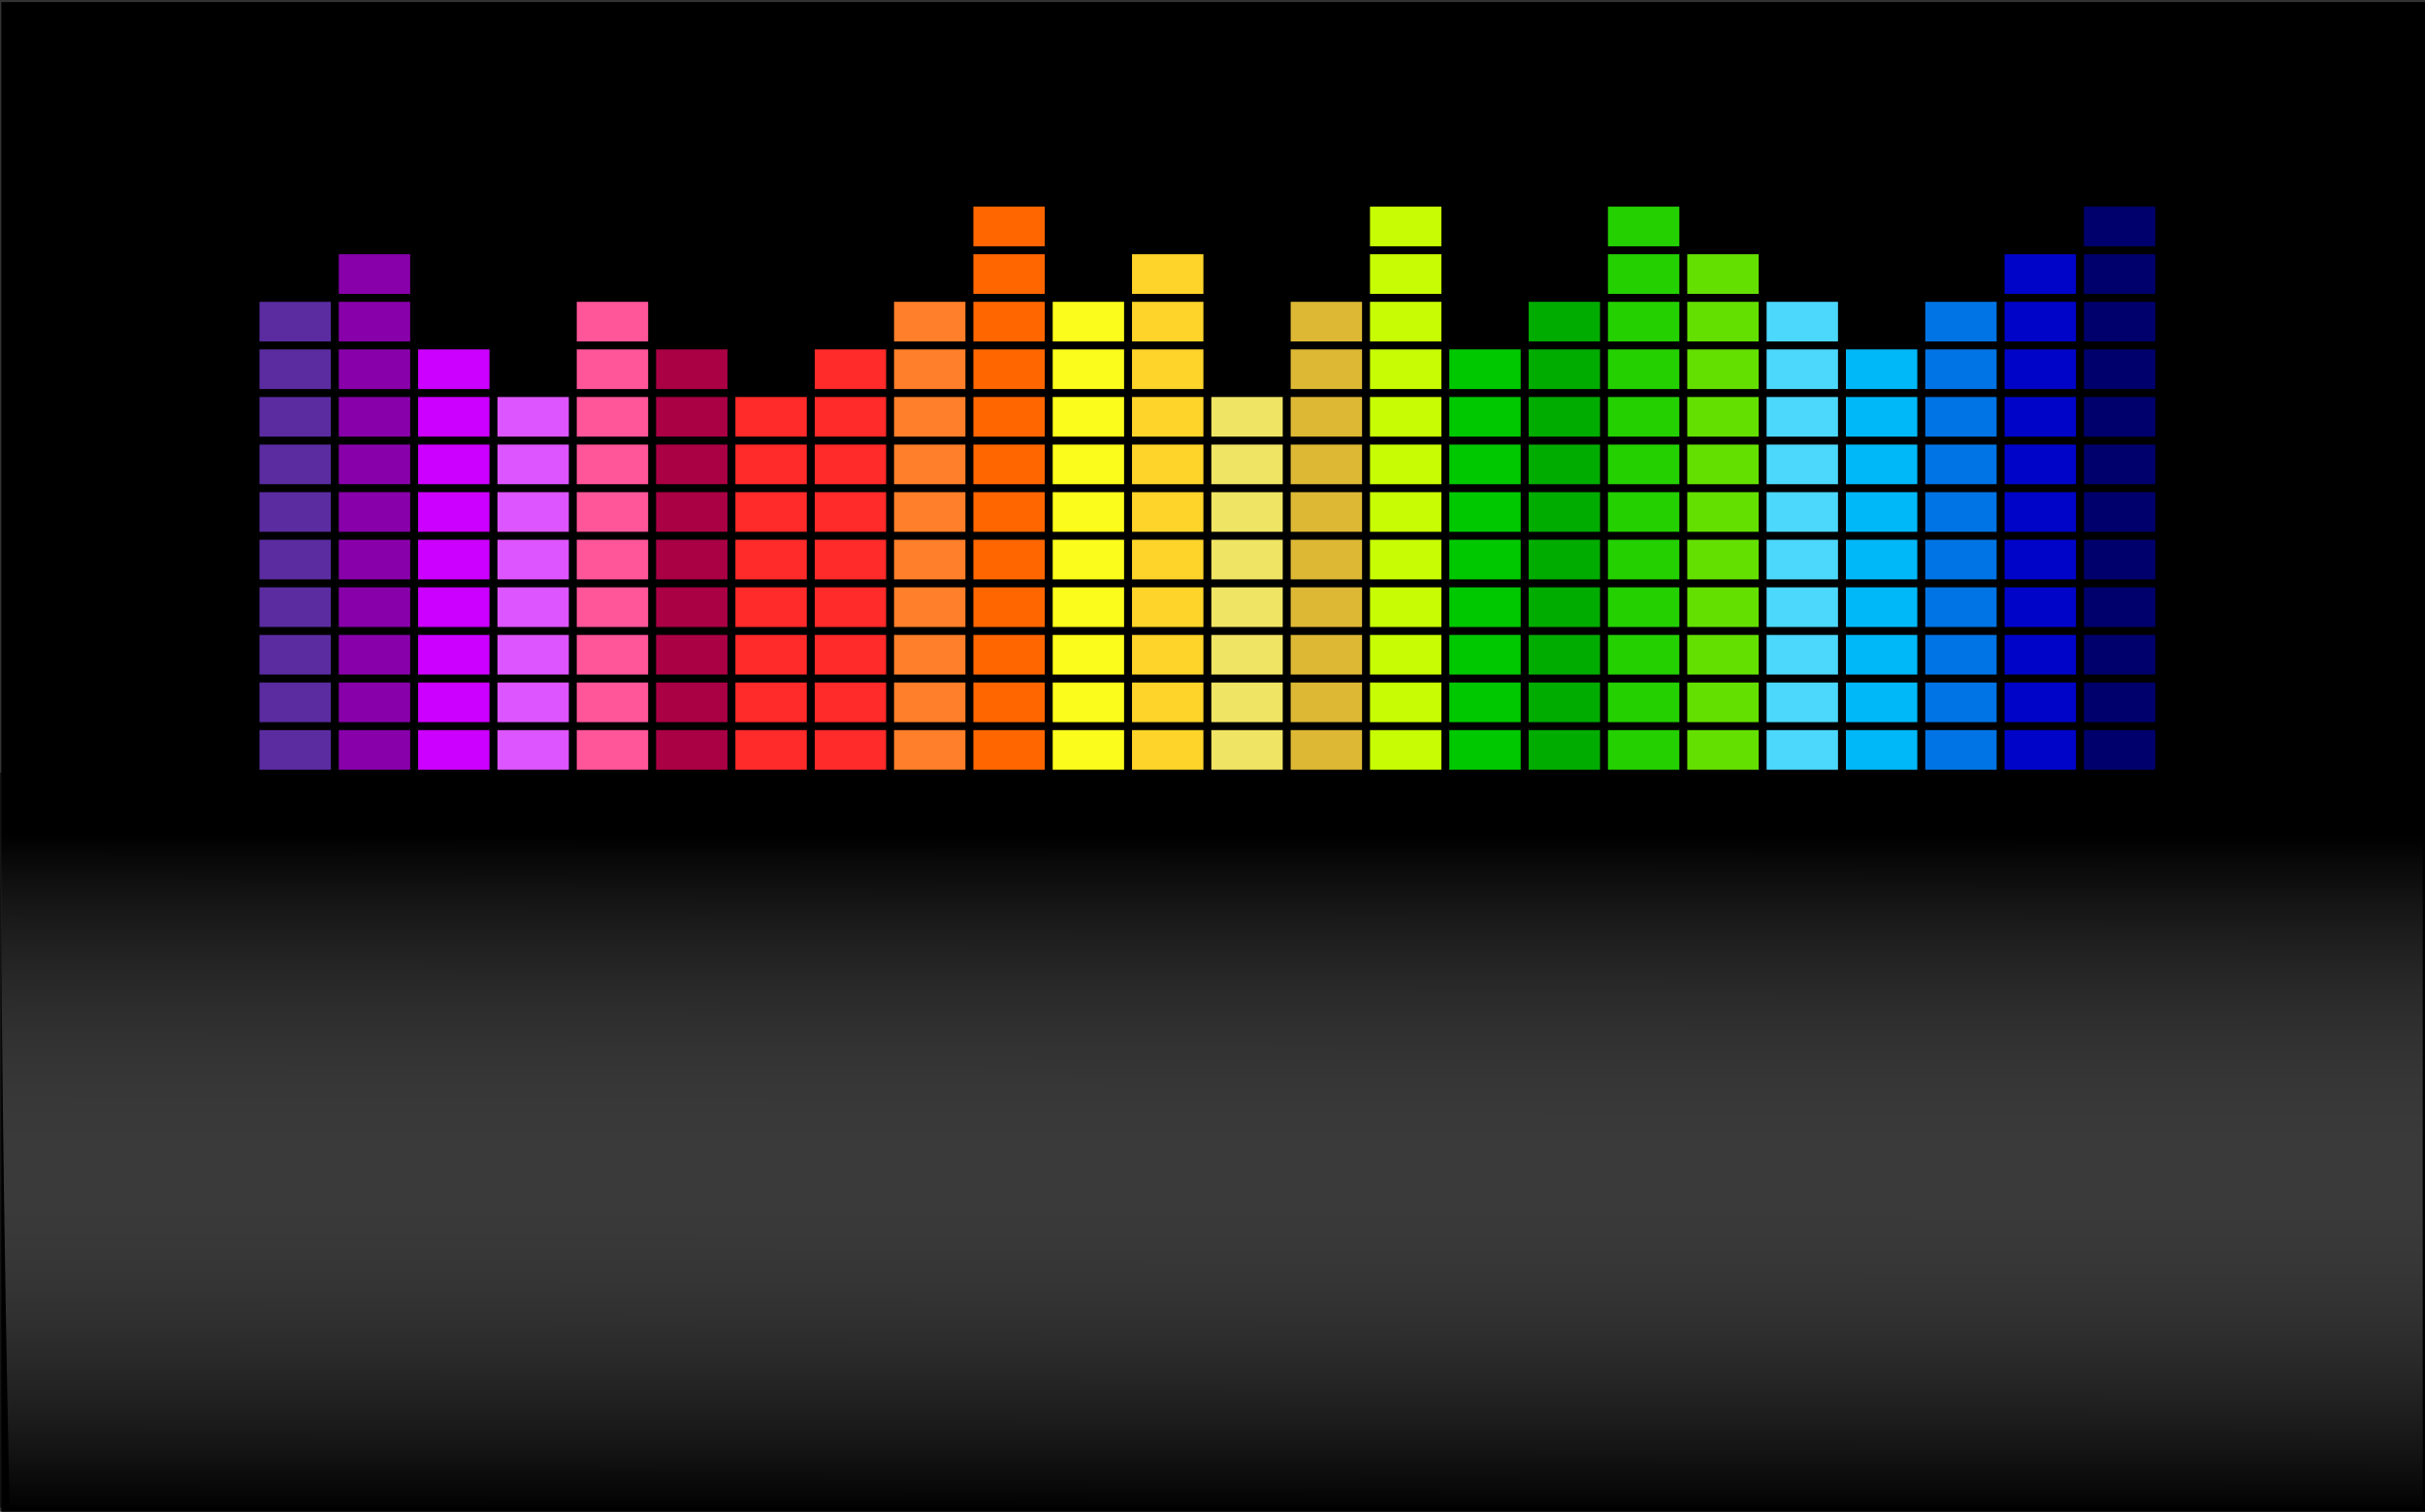 <?xml version="1.0"?><svg width="3057.149" height="1906.127" xmlns="http://www.w3.org/2000/svg" xmlns:xlink="http://www.w3.org/1999/xlink">
 <rect width="100%" height="100%" fill="#333333" stroke="none"/>
 <title>Sound</title>
 <defs>
  <linearGradient id="linearGradient6573">
   <stop stop-color="#000000" stop-opacity="0.916" offset="0" id="stop6575"/>
   <stop stop-color="#ffffff" stop-opacity="0" offset="1" id="stop6577"/>
  </linearGradient>
  <linearGradient y2="0.554" x2="0.529" y1="1.003" x1="0.528" id="linearGradient7371" xlink:href="#linearGradient6573"/>
 </defs>
 <g>
  <title>Layer 1</title>
  <g id="layer1">
   <rect fill="#000000" ry="0.077" rx="0.548" y="2.602" x="1.682" height="1903.525" width="3055.468" id="rect5805"/>
   <g id="g5068">
    <rect fill="#5a2ca0" ry="0.062" rx="0.492" y="920.538" x="327.112" height="50" width="90" id="rect3925"/>
    <rect fill="#5a2ca0" id="rect3038" width="90" height="50" x="327.112" y="860.538" rx="0.492" ry="0.062"/>
    <rect fill="#5a2ca0" ry="0.062" rx="0.492" y="800.538" x="327.112" height="50" width="90" id="rect3040"/>
    <rect fill="#5a2ca0" id="rect3042" width="90" height="50" x="327.112" y="740.538" rx="0.492" ry="0.062"/>
    <rect fill="#5a2ca0" ry="0.062" rx="0.492" y="680.538" x="327.112" height="50" width="90" id="rect3044"/>
    <rect fill="#5a2ca0" id="rect3046" width="90" height="50" x="327.112" y="620.538" rx="0.492" ry="0.062"/>
    <rect fill="#5a2ca0" id="rect3048" width="90" height="50" x="327.112" y="560.538" rx="0.492" ry="0.062"/>
    <rect fill="#5a2ca0" ry="0.062" rx="0.492" y="500.538" x="327.112" height="50" width="90" id="rect3050"/>
    <rect fill="#5a2ca0" id="rect3052" width="90" height="50" x="327.112" y="440.538" rx="0.492" ry="0.062"/>
    <rect fill="#5a2ca0" ry="0.062" rx="0.492" y="380.538" x="327.112" height="50" width="90" id="rect3054"/>
    <rect fill="#8800aa" id="rect3076" width="90" height="50" x="427.112" y="920.538" rx="0.492" ry="0.062"/>
    <rect fill="#8800aa" ry="0.062" rx="0.492" y="860.538" x="427.112" height="50" width="90" id="rect3078"/>
    <rect fill="#8800aa" id="rect3080" width="90" height="50" x="427.112" y="800.538" rx="0.492" ry="0.062"/>
    <rect fill="#8800aa" ry="0.062" rx="0.492" y="740.538" x="427.112" height="50" width="90" id="rect3082"/>
    <rect fill="#8800aa" id="rect3084" width="90" height="50" x="427.112" y="680.538" rx="0.492" ry="0.062"/>
    <rect fill="#8800aa" ry="0.062" rx="0.492" y="620.538" x="427.112" height="50" width="90" id="rect3086"/>
    <rect fill="#8800aa" ry="0.062" rx="0.492" y="560.538" x="427.112" height="50" width="90" id="rect3088"/>
    <rect fill="#8800aa" id="rect3090" width="90" height="50" x="427.112" y="500.538" rx="0.492" ry="0.062"/>
    <rect fill="#8800aa" ry="0.062" rx="0.492" y="440.538" x="427.112" height="50" width="90" id="rect3092"/>
    <rect fill="#8800aa" id="rect3094" width="90" height="50" x="427.112" y="380.538" rx="0.492" ry="0.062"/>
    <rect fill="#8800aa" ry="0.062" rx="0.492" y="320.538" x="427.112" height="50" width="90" id="rect3096"/>
    <rect fill="#cc00ff" ry="0.062" rx="0.492" y="920.538" x="527.112" height="50" width="90" id="rect3102"/>
    <rect fill="#cc00ff" id="rect3104" width="90" height="50" x="527.112" y="860.538" rx="0.492" ry="0.062"/>
    <rect fill="#cc00ff" ry="0.062" rx="0.492" y="800.538" x="527.112" height="50" width="90" id="rect3106"/>
    <rect fill="#cc00ff" id="rect3108" width="90" height="50" x="527.112" y="740.538" rx="0.492" ry="0.062"/>
    <rect fill="#cc00ff" ry="0.062" rx="0.492" y="680.538" x="527.112" height="50" width="90" id="rect3110"/>
    <rect fill="#cc00ff" id="rect3112" width="90" height="50" x="527.112" y="620.538" rx="0.492" ry="0.062"/>
    <rect fill="#cc00ff" id="rect3114" width="90" height="50" x="527.112" y="560.538" rx="0.492" ry="0.062"/>
    <rect fill="#cc00ff" ry="0.062" rx="0.492" y="500.538" x="527.112" height="50" width="90" id="rect3116"/>
    <rect fill="#cc00ff" id="rect3118" width="90" height="50" x="527.112" y="440.538" rx="0.492" ry="0.062"/>
    <rect fill="#dd55ff" id="rect3128" width="90" height="50" x="627.112" y="920.538" rx="0.492" ry="0.062"/>
    <rect fill="#dd55ff" ry="0.062" rx="0.492" y="860.538" x="627.112" height="50" width="90" id="rect3130"/>
    <rect fill="#dd55ff" id="rect3132" width="90" height="50" x="627.112" y="800.538" rx="0.492" ry="0.062"/>
    <rect fill="#dd55ff" ry="0.062" rx="0.492" y="740.538" x="627.112" height="50" width="90" id="rect3134"/>
    <rect fill="#dd55ff" id="rect3136" width="90" height="50" x="627.112" y="680.538" rx="0.492" ry="0.062"/>
    <rect fill="#dd55ff" ry="0.062" rx="0.492" y="620.538" x="627.112" height="50" width="90" id="rect3138"/>
    <rect fill="#dd55ff" ry="0.062" rx="0.492" y="560.538" x="627.112" height="50" width="90" id="rect3140"/>
    <rect fill="#dd55ff" id="rect3142" width="90" height="50" x="627.112" y="500.538" rx="0.492" ry="0.062"/>
    <rect fill="#ff5599" ry="0.062" rx="0.492" y="920.538" x="727.112" height="50" width="90" id="rect3154"/>
    <rect fill="#ff5599" id="rect3156" width="90" height="50" x="727.112" y="860.538" rx="0.492" ry="0.062"/>
    <rect fill="#ff5599" ry="0.062" rx="0.492" y="800.538" x="727.112" height="50" width="90" id="rect3158"/>
    <rect fill="#ff5599" id="rect3160" width="90" height="50" x="727.112" y="740.538" rx="0.492" ry="0.062"/>
    <rect fill="#ff5599" ry="0.062" rx="0.492" y="680.538" x="727.112" height="50" width="90" id="rect3162"/>
    <rect fill="#ff5599" id="rect3164" width="90" height="50" x="727.112" y="620.538" rx="0.492" ry="0.062"/>
    <rect fill="#ff5599" id="rect3166" width="90" height="50" x="727.112" y="560.538" rx="0.492" ry="0.062"/>
    <rect fill="#ff5599" ry="0.062" rx="0.492" y="500.538" x="727.112" height="50" width="90" id="rect3168"/>
    <rect fill="#ff5599" id="rect3170" width="90" height="50" x="727.112" y="440.538" rx="0.492" ry="0.062"/>
    <rect fill="#ff5599" ry="0.062" rx="0.492" y="380.538" x="727.112" height="50" width="90" id="rect3172"/>
    <rect fill="#aa0044" id="rect3180" width="90" height="50" x="827.112" y="920.538" rx="0.492" ry="0.062"/>
    <rect fill="#aa0044" ry="0.062" rx="0.492" y="860.538" x="827.112" height="50" width="90" id="rect3182"/>
    <rect fill="#aa0044" id="rect3184" width="90" height="50" x="827.112" y="800.538" rx="0.492" ry="0.062"/>
    <rect fill="#aa0044" ry="0.062" rx="0.492" y="740.538" x="827.112" height="50" width="90" id="rect3186"/>
    <rect fill="#aa0044" id="rect3188" width="90" height="50" x="827.112" y="680.538" rx="0.492" ry="0.062"/>
    <rect fill="#aa0044" ry="0.062" rx="0.492" y="620.538" x="827.112" height="50" width="90" id="rect3190"/>
    <rect fill="#aa0044" ry="0.062" rx="0.492" y="560.538" x="827.112" height="50" width="90" id="rect3192"/>
    <rect fill="#aa0044" id="rect3194" width="90" height="50" x="827.112" y="500.538" rx="0.492" ry="0.062"/>
    <rect fill="#aa0044" ry="0.062" rx="0.492" y="440.538" x="827.112" height="50" width="90" id="rect3196"/>
    <rect fill="#ff2a2a" ry="0.062" rx="0.492" y="920.538" x="927.112" height="50" width="90" id="rect3206"/>
    <rect fill="#ff2a2a" id="rect3208" width="90" height="50" x="927.112" y="860.538" rx="0.492" ry="0.062"/>
    <rect fill="#ff2a2a" ry="0.062" rx="0.492" y="800.538" x="927.112" height="50" width="90" id="rect3210"/>
    <rect fill="#ff2a2a" id="rect3212" width="90" height="50" x="927.112" y="740.538" rx="0.492" ry="0.062"/>
    <rect fill="#ff2a2a" ry="0.062" rx="0.492" y="680.538" x="927.112" height="50" width="90" id="rect3214"/>
    <rect fill="#ff2a2a" id="rect3216" width="90" height="50" x="927.112" y="620.538" rx="0.492" ry="0.062"/>
    <rect fill="#ff2a2a" id="rect3218" width="90" height="50" x="927.112" y="560.538" rx="0.492" ry="0.062"/>
    <rect fill="#ff2a2a" ry="0.062" rx="0.492" y="500.538" x="927.112" height="50" width="90" id="rect3220"/>
    <rect fill="#ff2a2a" id="rect3232" width="90" height="50" x="1027.112" y="920.538" rx="0.492" ry="0.062"/>
    <rect fill="#ff2a2a" ry="0.062" rx="0.492" y="860.538" x="1027.112" height="50" width="90" id="rect3234"/>
    <rect fill="#ff2a2a" id="rect3236" width="90" height="50" x="1027.112" y="800.538" rx="0.492" ry="0.062"/>
    <rect fill="#ff2a2a" ry="0.062" rx="0.492" y="740.538" x="1027.112" height="50" width="90" id="rect3238"/>
    <rect fill="#ff2a2a" id="rect3240" width="90" height="50" x="1027.112" y="680.538" rx="0.492" ry="0.062"/>
    <rect fill="#ff2a2a" ry="0.062" rx="0.492" y="620.538" x="1027.112" height="50" width="90" id="rect3242"/>
    <rect fill="#ff2a2a" ry="0.062" rx="0.492" y="560.538" x="1027.112" height="50" width="90" id="rect3244"/>
    <rect fill="#ff2a2a" id="rect3246" width="90" height="50" x="1027.112" y="500.538" rx="0.492" ry="0.062"/>
    <rect fill="#ff2a2a" ry="0.062" rx="0.492" y="440.538" x="1027.112" height="50" width="90" id="rect3248"/>
    <rect fill="#ff7f2a" ry="0.062" rx="0.492" y="920.538" x="1127.112" height="50" width="90" id="rect3258"/>
    <rect fill="#ff7f2a" id="rect3260" width="90" height="50" x="1127.112" y="860.538" rx="0.492" ry="0.062"/>
    <rect fill="#ff7f2a" ry="0.062" rx="0.492" y="800.538" x="1127.112" height="50" width="90" id="rect3262"/>
    <rect fill="#ff7f2a" id="rect3264" width="90" height="50" x="1127.112" y="740.538" rx="0.492" ry="0.062"/>
    <rect fill="#ff7f2a" ry="0.062" rx="0.492" y="680.538" x="1127.112" height="50" width="90" id="rect3266"/>
    <rect fill="#ff7f2a" id="rect3268" width="90" height="50" x="1127.112" y="620.538" rx="0.492" ry="0.062"/>
    <rect fill="#ff7f2a" id="rect3270" width="90" height="50" x="1127.112" y="560.538" rx="0.492" ry="0.062"/>
    <rect fill="#ff7f2a" ry="0.062" rx="0.492" y="500.538" x="1127.112" height="50" width="90" id="rect3272"/>
    <rect fill="#ff7f2a" id="rect3274" width="90" height="50" x="1127.112" y="440.538" rx="0.492" ry="0.062"/>
    <rect fill="#ff7f2a" ry="0.062" rx="0.492" y="380.538" x="1127.112" height="50" width="90" id="rect3276"/>
    <rect fill="#ff6600" id="rect3284" width="90" height="50" x="1227.112" y="920.538" rx="0.492" ry="0.062"/>
    <rect fill="#ff6600" ry="0.062" rx="0.492" y="860.538" x="1227.112" height="50" width="90" id="rect3286"/>
    <rect fill="#ff6600" id="rect3288" width="90" height="50" x="1227.112" y="800.538" rx="0.492" ry="0.062"/>
    <rect fill="#ff6600" ry="0.062" rx="0.492" y="740.538" x="1227.112" height="50" width="90" id="rect3290"/>
    <rect fill="#ff6600" id="rect3292" width="90" height="50" x="1227.112" y="680.538" rx="0.492" ry="0.062"/>
    <rect fill="#ff6600" ry="0.062" rx="0.492" y="620.538" x="1227.112" height="50" width="90" id="rect3294"/>
    <rect fill="#ff6600" ry="0.062" rx="0.492" y="560.538" x="1227.112" height="50" width="90" id="rect3296"/>
    <rect fill="#ff6600" id="rect3298" width="90" height="50" x="1227.112" y="500.538" rx="0.492" ry="0.062"/>
    <rect fill="#ff6600" ry="0.062" rx="0.492" y="440.538" x="1227.112" height="50" width="90" id="rect3300"/>
    <rect fill="#ff6600" id="rect3302" width="90" height="50" x="1227.112" y="380.538" rx="0.492" ry="0.062"/>
    <rect fill="#ff6600" ry="0.062" rx="0.492" y="320.538" x="1227.112" height="50" width="90" id="rect3304"/>
    <rect fill="#ff6600" id="rect3306" width="90" height="50" x="1227.112" y="260.538" rx="0.492" ry="0.062"/>
    <rect fill="#fcfc1c" ry="0.062" rx="0.492" y="920.538" x="1327.112" height="50" width="90" id="rect3310"/>
    <rect fill="#fcfc1c" id="rect3312" width="90" height="50" x="1327.112" y="860.538" rx="0.492" ry="0.062"/>
    <rect fill="#fcfc1c" ry="0.062" rx="0.492" y="800.538" x="1327.112" height="50" width="90" id="rect3314"/>
    <rect fill="#fcfc1c" id="rect3316" width="90" height="50" x="1327.112" y="740.538" rx="0.492" ry="0.062"/>
    <rect fill="#fcfc1c" ry="0.062" rx="0.492" y="680.538" x="1327.112" height="50" width="90" id="rect3318"/>
    <rect fill="#fcfc1c" id="rect3320" width="90" height="50" x="1327.112" y="620.538" rx="0.492" ry="0.062"/>
    <rect fill="#fcfc1c" id="rect3322" width="90" height="50" x="1327.112" y="560.538" rx="0.492" ry="0.062"/>
    <rect fill="#fcfc1c" ry="0.062" rx="0.492" y="500.538" x="1327.112" height="50" width="90" id="rect3324"/>
    <rect fill="#fcfc1c" id="rect3326" width="90" height="50" x="1327.112" y="440.538" rx="0.492" ry="0.062"/>
    <rect fill="#fcfc1c" ry="0.062" rx="0.492" y="380.538" x="1327.112" height="50" width="90" id="rect3328"/>
    <rect fill="#ffd42a" id="rect3336" width="90" height="50" x="1427.112" y="920.538" rx="0.492" ry="0.062"/>
    <rect fill="#ffd42a" ry="0.062" rx="0.492" y="860.538" x="1427.112" height="50" width="90" id="rect3338"/>
    <rect fill="#ffd42a" id="rect3340" width="90" height="50" x="1427.112" y="800.538" rx="0.492" ry="0.062"/>
    <rect fill="#ffd42a" ry="0.062" rx="0.492" y="740.538" x="1427.112" height="50" width="90" id="rect3342"/>
    <rect fill="#ffd42a" id="rect3344" width="90" height="50" x="1427.112" y="680.538" rx="0.492" ry="0.062"/>
    <rect fill="#ffd42a" ry="0.062" rx="0.492" y="620.538" x="1427.112" height="50" width="90" id="rect3346"/>
    <rect fill="#ffd42a" ry="0.062" rx="0.492" y="560.538" x="1427.112" height="50" width="90" id="rect3348"/>
    <rect fill="#ffd42a" id="rect3350" width="90" height="50" x="1427.112" y="500.538" rx="0.492" ry="0.062"/>
    <rect fill="#ffd42a" ry="0.062" rx="0.492" y="440.538" x="1427.112" height="50" width="90" id="rect3352"/>
    <rect fill="#ffd42a" id="rect3354" width="90" height="50" x="1427.112" y="380.538" rx="0.492" ry="0.062"/>
    <rect fill="#ffd42a" ry="0.062" rx="0.492" y="320.538" x="1427.112" height="50" width="90" id="rect3356"/>
    <rect fill="#f0e464" ry="0.062" rx="0.492" y="920.538" x="1527.112" height="50" width="90" id="rect3362"/>
    <rect fill="#f0e464" id="rect3364" width="90" height="50" x="1527.112" y="860.538" rx="0.492" ry="0.062"/>
    <rect fill="#f0e464" ry="0.062" rx="0.492" y="800.538" x="1527.112" height="50" width="90" id="rect3366"/>
    <rect fill="#f0e464" id="rect3368" width="90" height="50" x="1527.112" y="740.538" rx="0.492" ry="0.062"/>
    <rect fill="#f0e464" ry="0.062" rx="0.492" y="680.538" x="1527.112" height="50" width="90" id="rect3370"/>
    <rect fill="#f0e464" id="rect3372" width="90" height="50" x="1527.112" y="620.538" rx="0.492" ry="0.062"/>
    <rect fill="#f0e464" id="rect3374" width="90" height="50" x="1527.112" y="560.538" rx="0.492" ry="0.062"/>
    <rect fill="#f0e464" ry="0.062" rx="0.492" y="500.538" x="1527.112" height="50" width="90" id="rect3376"/>
    <rect fill="#dcb834" id="rect3388" width="90" height="50" x="1627.112" y="920.538" rx="0.492" ry="0.062"/>
    <rect fill="#dcb834" ry="0.062" rx="0.492" y="860.538" x="1627.112" height="50" width="90" id="rect3390"/>
    <rect fill="#dcb834" id="rect3392" width="90" height="50" x="1627.112" y="800.538" rx="0.492" ry="0.062"/>
    <rect fill="#dcb834" ry="0.062" rx="0.492" y="740.538" x="1627.112" height="50" width="90" id="rect3394"/>
    <rect fill="#dcb834" id="rect3396" width="90" height="50" x="1627.112" y="680.538" rx="0.492" ry="0.062"/>
    <rect fill="#dcb834" ry="0.062" rx="0.492" y="620.538" x="1627.112" height="50" width="90" id="rect3398"/>
    <rect fill="#dcb834" ry="0.062" rx="0.492" y="560.538" x="1627.112" height="50" width="90" id="rect3400"/>
    <rect fill="#dcb834" id="rect3402" width="90" height="50" x="1627.112" y="500.538" rx="0.492" ry="0.062"/>
    <rect fill="#dcb834" ry="0.062" rx="0.492" y="440.538" x="1627.112" height="50" width="90" id="rect3404"/>
    <rect fill="#dcb834" id="rect3406" width="90" height="50" x="1627.112" y="380.538" rx="0.492" ry="0.062"/>
    <rect fill="#c8fc04" ry="0.062" rx="0.492" y="920.538" x="1727.112" height="50" width="90" id="rect3414"/>
    <rect fill="#c8fc04" id="rect3416" width="90" height="50" x="1727.112" y="860.538" rx="0.492" ry="0.062"/>
    <rect fill="#c8fc04" ry="0.062" rx="0.492" y="800.538" x="1727.112" height="50" width="90" id="rect3418"/>
    <rect fill="#c8fc04" id="rect3420" width="90" height="50" x="1727.112" y="740.538" rx="0.492" ry="0.062"/>
    <rect fill="#c8fc04" ry="0.062" rx="0.492" y="680.538" x="1727.112" height="50" width="90" id="rect3422"/>
    <rect fill="#c8fc04" id="rect3424" width="90" height="50" x="1727.112" y="620.538" rx="0.492" ry="0.062"/>
    <rect fill="#c8fc04" id="rect3426" width="90" height="50" x="1727.112" y="560.538" rx="0.492" ry="0.062"/>
    <rect fill="#c8fc04" ry="0.062" rx="0.492" y="500.538" x="1727.112" height="50" width="90" id="rect3428"/>
    <rect fill="#c8fc04" id="rect3430" width="90" height="50" x="1727.112" y="440.538" rx="0.492" ry="0.062"/>
    <rect fill="#c8fc04" ry="0.062" rx="0.492" y="380.538" x="1727.112" height="50" width="90" id="rect3432"/>
    <rect fill="#c8fc04" id="rect3434" width="90" height="50" x="1727.112" y="320.538" rx="0.492" ry="0.062"/>
    <rect fill="#c8fc04" ry="0.062" rx="0.492" y="260.538" x="1727.112" height="50" width="90" id="rect3436"/>
    <rect fill="#00c800" id="rect3440" width="90" height="50" x="1827.112" y="920.538" rx="0.492" ry="0.062"/>
    <rect fill="#00c800" ry="0.062" rx="0.492" y="860.538" x="1827.112" height="50" width="90" id="rect3442"/>
    <rect fill="#00c800" id="rect3444" width="90" height="50" x="1827.112" y="800.538" rx="0.492" ry="0.062"/>
    <rect fill="#00c800" ry="0.062" rx="0.492" y="740.538" x="1827.112" height="50" width="90" id="rect3446"/>
    <rect fill="#00c800" id="rect3448" width="90" height="50" x="1827.112" y="680.538" rx="0.492" ry="0.062"/>
    <rect fill="#00c800" ry="0.062" rx="0.492" y="620.538" x="1827.112" height="50" width="90" id="rect3450"/>
    <rect fill="#00c800" ry="0.062" rx="0.492" y="560.538" x="1827.112" height="50" width="90" id="rect3452"/>
    <rect fill="#00c800" id="rect3454" width="90" height="50" x="1827.112" y="500.538" rx="0.492" ry="0.062"/>
    <rect fill="#00c800" ry="0.062" rx="0.492" y="440.538" x="1827.112" height="50" width="90" id="rect3456"/>
    <rect fill="#00ac00" id="rect4233" width="90" height="50" x="1927.112" y="920.538" rx="0.492" ry="0.062"/>
    <rect fill="#00ac00" ry="0.062" rx="0.492" y="860.538" x="1927.112" height="50" width="90" id="rect4235"/>
    <rect fill="#00ac00" id="rect4237" width="90" height="50" x="1927.112" y="800.538" rx="0.492" ry="0.062"/>
    <rect fill="#00ac00" ry="0.062" rx="0.492" y="740.538" x="1927.112" height="50" width="90" id="rect4239"/>
    <rect fill="#00ac00" id="rect4241" width="90" height="50" x="1927.112" y="680.538" rx="0.492" ry="0.062"/>
    <rect fill="#00ac00" ry="0.062" rx="0.492" y="620.538" x="1927.112" height="50" width="90" id="rect4243"/>
    <rect fill="#00ac00" ry="0.062" rx="0.492" y="560.538" x="1927.112" height="50" width="90" id="rect4245"/>
    <rect fill="#00ac00" id="rect4247" width="90" height="50" x="1927.112" y="500.538" rx="0.492" ry="0.062"/>
    <rect fill="#00ac00" ry="0.062" rx="0.492" y="440.538" x="1927.112" height="50" width="90" id="rect4249"/>
    <rect fill="#00ac00" id="rect4251" width="90" height="50" x="1927.112" y="380.538" rx="0.492" ry="0.062"/>
    <rect fill="#24d000" ry="0.062" rx="0.492" y="920.538" x="2027.112" height="50" width="90" id="rect4257"/>
    <rect fill="#24d000" id="rect4259" width="90" height="50" x="2027.112" y="860.538" rx="0.492" ry="0.062"/>
    <rect fill="#24d000" ry="0.062" rx="0.492" y="800.538" x="2027.112" height="50" width="90" id="rect4261"/>
    <rect fill="#24d000" id="rect4263" width="90" height="50" x="2027.112" y="740.538" rx="0.492" ry="0.062"/>
    <rect fill="#24d000" ry="0.062" rx="0.492" y="680.538" x="2027.112" height="50" width="90" id="rect4265"/>
    <rect fill="#24d000" id="rect4267" width="90" height="50" x="2027.112" y="620.538" rx="0.492" ry="0.062"/>
    <rect fill="#24d000" id="rect4269" width="90" height="50" x="2027.112" y="560.538" rx="0.492" ry="0.062"/>
    <rect fill="#24d000" ry="0.062" rx="0.492" y="500.538" x="2027.112" height="50" width="90" id="rect4271"/>
    <rect fill="#24d000" id="rect4273" width="90" height="50" x="2027.112" y="440.538" rx="0.492" ry="0.062"/>
    <rect fill="#24d000" ry="0.062" rx="0.492" y="380.538" x="2027.112" height="50" width="90" id="rect4275"/>
    <rect fill="#24d000" id="rect4277" width="90" height="50" x="2027.112" y="320.538" rx="0.492" ry="0.062"/>
    <rect fill="#24d000" ry="0.062" rx="0.492" y="260.538" x="2027.112" height="50" width="90" id="rect4279"/>
    <rect fill="#64e000" id="rect4281" width="90" height="50" x="2127.112" y="920.538" rx="0.492" ry="0.062"/>
    <rect fill="#64e000" ry="0.062" rx="0.492" y="860.538" x="2127.112" height="50" width="90" id="rect4283"/>
    <rect fill="#64e000" id="rect4285" width="90" height="50" x="2127.112" y="800.538" rx="0.492" ry="0.062"/>
    <rect fill="#64e000" ry="0.062" rx="0.492" y="740.538" x="2127.112" height="50" width="90" id="rect4287"/>
    <rect fill="#64e000" id="rect4289" width="90" height="50" x="2127.112" y="680.538" rx="0.492" ry="0.062"/>
    <rect fill="#64e000" ry="0.062" rx="0.492" y="620.538" x="2127.112" height="50" width="90" id="rect4291"/>
    <rect fill="#64e000" ry="0.062" rx="0.492" y="560.538" x="2127.112" height="50" width="90" id="rect4293"/>
    <rect fill="#64e000" id="rect4295" width="90" height="50" x="2127.112" y="500.538" rx="0.492" ry="0.062"/>
    <rect fill="#64e000" ry="0.062" rx="0.492" y="440.538" x="2127.112" height="50" width="90" id="rect4297"/>
    <rect fill="#64e000" id="rect4299" width="90" height="50" x="2127.112" y="380.538" rx="0.492" ry="0.062"/>
    <rect fill="#64e000" ry="0.062" rx="0.492" y="320.538" x="2127.112" height="50" width="90" id="rect4301"/>
    <rect fill="#4cd8fc" ry="0.062" rx="0.492" y="920.538" x="2227.112" height="50" width="90" id="rect4305"/>
    <rect fill="#4cd8fc" id="rect4307" width="90" height="50" x="2227.112" y="860.538" rx="0.492" ry="0.062"/>
    <rect fill="#4cd8fc" ry="0.062" rx="0.492" y="800.538" x="2227.112" height="50" width="90" id="rect4309"/>
    <rect fill="#4cd8fc" id="rect4311" width="90" height="50" x="2227.112" y="740.538" rx="0.492" ry="0.062"/>
    <rect fill="#4cd8fc" ry="0.062" rx="0.492" y="680.538" x="2227.112" height="50" width="90" id="rect4313"/>
    <rect fill="#4cd8fc" id="rect4315" width="90" height="50" x="2227.112" y="620.538" rx="0.492" ry="0.062"/>
    <rect fill="#4cd8fc" id="rect4317" width="90" height="50" x="2227.112" y="560.538" rx="0.492" ry="0.062"/>
    <rect fill="#4cd8fc" ry="0.062" rx="0.492" y="500.538" x="2227.112" height="50" width="90" id="rect4319"/>
    <rect fill="#4cd8fc" id="rect4321" width="90" height="50" x="2227.112" y="440.538" rx="0.492" ry="0.062"/>
    <rect fill="#4cd8fc" ry="0.062" rx="0.492" y="380.538" x="2227.112" height="50" width="90" id="rect4323"/>
    <rect fill="#00b8f8" id="rect4329" width="90" height="50" x="2327.112" y="920.538" rx="0.492" ry="0.062"/>
    <rect fill="#00b8f8" ry="0.062" rx="0.492" y="860.538" x="2327.112" height="50" width="90" id="rect4331"/>
    <rect fill="#00b8f8" id="rect4333" width="90" height="50" x="2327.112" y="800.538" rx="0.492" ry="0.062"/>
    <rect fill="#00b8f8" ry="0.062" rx="0.492" y="740.538" x="2327.112" height="50" width="90" id="rect4335"/>
    <rect fill="#00b8f8" id="rect4337" width="90" height="50" x="2327.112" y="680.538" rx="0.492" ry="0.062"/>
    <rect fill="#00b8f8" ry="0.062" rx="0.492" y="620.538" x="2327.112" height="50" width="90" id="rect4339"/>
    <rect fill="#00b8f8" ry="0.062" rx="0.492" y="560.538" x="2327.112" height="50" width="90" id="rect4341"/>
    <rect fill="#00b8f8" id="rect4343" width="90" height="50" x="2327.112" y="500.538" rx="0.492" ry="0.062"/>
    <rect fill="#00b8f8" ry="0.062" rx="0.492" y="440.538" x="2327.112" height="50" width="90" id="rect4345"/>
    <rect fill="#0074e4" ry="0.062" rx="0.492" y="920.538" x="2427.112" height="50" width="90" id="rect4353"/>
    <rect fill="#0074e4" id="rect4355" width="90" height="50" x="2427.112" y="860.538" rx="0.492" ry="0.062"/>
    <rect fill="#0074e4" ry="0.062" rx="0.492" y="800.538" x="2427.112" height="50" width="90" id="rect4357"/>
    <rect fill="#0074e4" id="rect4359" width="90" height="50" x="2427.112" y="740.538" rx="0.492" ry="0.062"/>
    <rect fill="#0074e4" ry="0.062" rx="0.492" y="680.538" x="2427.112" height="50" width="90" id="rect4361"/>
    <rect fill="#0074e4" id="rect4363" width="90" height="50" x="2427.112" y="620.538" rx="0.492" ry="0.062"/>
    <rect fill="#0074e4" id="rect4365" width="90" height="50" x="2427.112" y="560.538" rx="0.492" ry="0.062"/>
    <rect fill="#0074e4" ry="0.062" rx="0.492" y="500.538" x="2427.112" height="50" width="90" id="rect4367"/>
    <rect fill="#0074e4" id="rect4369" width="90" height="50" x="2427.112" y="440.538" rx="0.492" ry="0.062"/>
    <rect fill="#0074e4" ry="0.062" rx="0.492" y="380.538" x="2427.112" height="50" width="90" id="rect4371"/>
    <rect fill="#0004c8" id="rect4377" width="90" height="50" x="2527.112" y="920.538" rx="0.492" ry="0.062"/>
    <rect fill="#0004c8" ry="0.062" rx="0.492" y="860.538" x="2527.112" height="50" width="90" id="rect4379"/>
    <rect fill="#0004c8" id="rect4381" width="90" height="50" x="2527.112" y="800.538" rx="0.492" ry="0.062"/>
    <rect fill="#0004c8" ry="0.062" rx="0.492" y="740.538" x="2527.112" height="50" width="90" id="rect4383"/>
    <rect fill="#0004c8" id="rect4385" width="90" height="50" x="2527.112" y="680.538" rx="0.492" ry="0.062"/>
    <rect fill="#0004c8" ry="0.062" rx="0.492" y="620.538" x="2527.112" height="50" width="90" id="rect4387"/>
    <rect fill="#0004c8" ry="0.062" rx="0.492" y="560.538" x="2527.112" height="50" width="90" id="rect4389"/>
    <rect fill="#0004c8" id="rect4391" width="90" height="50" x="2527.112" y="500.538" rx="0.492" ry="0.062"/>
    <rect fill="#0004c8" ry="0.062" rx="0.492" y="440.538" x="2527.112" height="50" width="90" id="rect4393"/>
    <rect fill="#0004c8" id="rect4395" width="90" height="50" x="2527.112" y="380.538" rx="0.492" ry="0.062"/>
    <rect fill="#0004c8" ry="0.062" rx="0.492" y="320.538" x="2527.112" height="50" width="90" id="rect4397"/>
    <rect fill="#00006c" ry="0.062" rx="0.492" y="920.538" x="2627.112" height="50" width="90" id="rect4401"/>
    <rect fill="#00006c" id="rect4403" width="90" height="50" x="2627.112" y="860.538" rx="0.492" ry="0.062"/>
    <rect fill="#00006c" ry="0.062" rx="0.492" y="800.538" x="2627.112" height="50" width="90" id="rect4405"/>
    <rect fill="#00006c" id="rect4407" width="90" height="50" x="2627.112" y="740.538" rx="0.492" ry="0.062"/>
    <rect fill="#00006c" ry="0.062" rx="0.492" y="680.538" x="2627.112" height="50" width="90" id="rect4409"/>
    <rect fill="#00006c" id="rect4411" width="90" height="50" x="2627.112" y="620.538" rx="0.492" ry="0.062"/>
    <rect fill="#00006c" id="rect4413" width="90" height="50" x="2627.112" y="560.538" rx="0.492" ry="0.062"/>
    <rect fill="#00006c" ry="0.062" rx="0.492" y="500.538" x="2627.112" height="50" width="90" id="rect4415"/>
    <rect fill="#00006c" id="rect4417" width="90" height="50" x="2627.112" y="440.538" rx="0.492" ry="0.062"/>
    <rect fill="#00006c" ry="0.062" rx="0.492" y="380.538" x="2627.112" height="50" width="90" id="rect4419"/>
    <rect fill="#00006c" id="rect4421" width="90" height="50" x="2627.112" y="320.538" rx="0.492" ry="0.062"/>
    <rect fill="#00006c" ry="0.062" rx="0.492" y="260.538" x="2627.112" height="50" width="90" id="rect4423"/>
   </g>
   <rect fill="#5a2ca0" transform="translate(-432.888 378.176) scale(1 1)" ry="0.062" rx="0.492" y="-662.362" x="760" height="50" width="90" id="rect5313"/>
   <rect fill="#5a2ca0" transform="translate(-432.888 378.176) scale(1 1)" id="rect5315" width="90" height="50" x="760" y="-722.362" rx="0.492" ry="0.062"/>
   <rect fill="#5a2ca0" transform="translate(-432.888 378.176) scale(1 1)" ry="0.062" rx="0.492" y="-782.362" x="760" height="50" width="90" id="rect5317"/>
   <rect fill="#5a2ca0" transform="translate(-432.888 378.176) scale(1 1)" id="rect5319" width="90" height="50" x="760" y="-842.362" rx="0.492" ry="0.062"/>
   <rect fill="#5a2ca0" transform="translate(-432.888 378.176) scale(1 1)" ry="0.062" rx="0.492" y="-902.362" x="760" height="50" width="90" id="rect5321"/>
   <rect fill="#5a2ca0" transform="translate(-432.888 378.176) scale(1 1)" id="rect5323" width="90" height="50" x="760" y="-962.362" rx="0.492" ry="0.062"/>
   <rect fill="#5a2ca0" transform="translate(-432.888 378.176) scale(1 1)" id="rect5325" width="90" height="50" x="760" y="-1022.362" rx="0.492" ry="0.062"/>
   <rect fill="#5a2ca0" transform="translate(-432.888 378.176) scale(1 1)" ry="0.062" rx="0.492" y="-1082.362" x="760" height="50" width="90" id="rect5327"/>
   <rect fill="#5a2ca0" transform="translate(-432.888 378.176) scale(1 1)" id="rect5329" width="90" height="50" x="760" y="-1142.362" rx="0.492" ry="0.062"/>
   <rect fill="#5a2ca0" transform="translate(-432.888 378.176) scale(1 1)" ry="0.062" rx="0.492" y="-1202.362" x="760" height="50" width="90" id="rect5331"/>
   <rect fill="#8800aa" transform="translate(-432.888 378.176) scale(1 1)" id="rect5333" width="90" height="50" x="860" y="-662.362" rx="0.492" ry="0.062"/>
   <rect fill="#8800aa" transform="translate(-432.888 378.176) scale(1 1)" ry="0.062" rx="0.492" y="-722.362" x="860" height="50" width="90" id="rect5335"/>
   <rect fill="#8800aa" transform="translate(-432.888 378.176) scale(1 1)" id="rect5337" width="90" height="50" x="860" y="-782.362" rx="0.492" ry="0.062"/>
   <rect fill="#8800aa" transform="translate(-432.888 378.176) scale(1 1)" ry="0.062" rx="0.492" y="-842.362" x="860" height="50" width="90" id="rect5339"/>
   <rect fill="#8800aa" transform="translate(-432.888 378.176) scale(1 1)" id="rect5341" width="90" height="50" x="860" y="-902.362" rx="0.492" ry="0.062"/>
   <rect fill="#8800aa" transform="translate(-432.888 378.176) scale(1 1)" ry="0.062" rx="0.492" y="-962.362" x="860" height="50" width="90" id="rect5343"/>
   <rect fill="#8800aa" transform="translate(-432.888 378.176) scale(1 1)" ry="0.062" rx="0.492" y="-1022.362" x="860" height="50" width="90" id="rect5345"/>
   <rect fill="#8800aa" transform="translate(-432.888 378.176) scale(1 1)" id="rect5347" width="90" height="50" x="860" y="-1082.362" rx="0.492" ry="0.062"/>
   <rect fill="#8800aa" transform="translate(-432.888 378.176) scale(1 1)" ry="0.062" rx="0.492" y="-1142.362" x="860" height="50" width="90" id="rect5349"/>
   <rect fill="#8800aa" transform="translate(-432.888 378.176) scale(1 1)" id="rect5351" width="90" height="50" x="860" y="-1202.362" rx="0.492" ry="0.062"/>
   <rect fill="#8800aa" transform="translate(-432.888 378.176) scale(1 1)" ry="0.062" rx="0.492" y="-1262.362" x="860" height="50" width="90" id="rect5353"/>
   <rect fill="#cc00ff" transform="translate(-432.888 378.176) scale(1 1)" ry="0.062" rx="0.492" y="-662.362" x="960" height="50" width="90" id="rect5355"/>
   <rect fill="#cc00ff" transform="translate(-432.888 378.176) scale(1 1)" id="rect5357" width="90" height="50" x="960" y="-722.362" rx="0.492" ry="0.062"/>
   <rect fill="#cc00ff" transform="translate(-432.888 378.176) scale(1 1)" ry="0.062" rx="0.492" y="-782.362" x="960" height="50" width="90" id="rect5359"/>
   <rect fill="#cc00ff" transform="translate(-432.888 378.176) scale(1 1)" id="rect5361" width="90" height="50" x="960" y="-842.362" rx="0.492" ry="0.062"/>
   <rect fill="#cc00ff" transform="translate(-432.888 378.176) scale(1 1)" ry="0.062" rx="0.492" y="-902.362" x="960" height="50" width="90" id="rect5363"/>
   <rect fill="#cc00ff" transform="translate(-432.888 378.176) scale(1 1)" id="rect5365" width="90" height="50" x="960" y="-962.362" rx="0.492" ry="0.062"/>
   <rect fill="#cc00ff" transform="translate(-432.888 378.176) scale(1 1)" id="rect5367" width="90" height="50" x="960" y="-1022.362" rx="0.492" ry="0.062"/>
   <rect fill="#cc00ff" transform="translate(-432.888 378.176) scale(1 1)" ry="0.062" rx="0.492" y="-1082.362" x="960" height="50" width="90" id="rect5369"/>
   <rect fill="#cc00ff" transform="translate(-432.888 378.176) scale(1 1)" id="rect5371" width="90" height="50" x="960" y="-1142.362" rx="0.492" ry="0.062"/>
   <rect fill="#dd55ff" transform="translate(-432.888 378.176) scale(1 1)" id="rect5373" width="90" height="50" x="1060" y="-662.362" rx="0.492" ry="0.062"/>
   <rect fill="#dd55ff" transform="translate(-432.888 378.176) scale(1 1)" ry="0.062" rx="0.492" y="-722.362" x="1060" height="50" width="90" id="rect5375"/>
   <rect fill="#dd55ff" transform="translate(-432.888 378.176) scale(1 1)" id="rect5377" width="90" height="50" x="1060" y="-782.362" rx="0.492" ry="0.062"/>
   <rect fill="#dd55ff" transform="translate(-432.888 378.176) scale(1 1)" ry="0.062" rx="0.492" y="-842.362" x="1060" height="50" width="90" id="rect5379"/>
   <rect fill="#dd55ff" transform="translate(-432.888 378.176) scale(1 1)" id="rect5381" width="90" height="50" x="1060" y="-902.362" rx="0.492" ry="0.062"/>
   <rect fill="#dd55ff" transform="translate(-432.888 378.176) scale(1 1)" ry="0.062" rx="0.492" y="-962.362" x="1060" height="50" width="90" id="rect5383"/>
   <rect fill="#dd55ff" transform="translate(-432.888 378.176) scale(1 1)" ry="0.062" rx="0.492" y="-1022.362" x="1060" height="50" width="90" id="rect5385"/>
   <rect fill="#dd55ff" transform="translate(-432.888 378.176) scale(1 1)" id="rect5387" width="90" height="50" x="1060" y="-1082.362" rx="0.492" ry="0.062"/>
   <rect fill="#ff5599" transform="translate(-432.888 378.176) scale(1 1)" ry="0.062" rx="0.492" y="-662.362" x="1160" height="50" width="90" id="rect5389"/>
   <rect fill="#ff5599" transform="translate(-432.888 378.176) scale(1 1)" id="rect5391" width="90" height="50" x="1160" y="-722.362" rx="0.492" ry="0.062"/>
   <rect fill="#ff5599" transform="translate(-432.888 378.176) scale(1 1)" ry="0.062" rx="0.492" y="-782.362" x="1160" height="50" width="90" id="rect5393"/>
   <rect fill="#ff5599" transform="translate(-432.888 378.176) scale(1 1)" id="rect5395" width="90" height="50" x="1160" y="-842.362" rx="0.492" ry="0.062"/>
   <rect fill="#ff5599" transform="translate(-432.888 378.176) scale(1 1)" ry="0.062" rx="0.492" y="-902.362" x="1160" height="50" width="90" id="rect5397"/>
   <rect fill="#ff5599" transform="translate(-432.888 378.176) scale(1 1)" id="rect5399" width="90" height="50" x="1160" y="-962.362" rx="0.492" ry="0.062"/>
   <rect fill="#ff5599" transform="translate(-432.888 378.176) scale(1 1)" id="rect5401" width="90" height="50" x="1160" y="-1022.362" rx="0.492" ry="0.062"/>
   <rect fill="#ff5599" transform="translate(-432.888 378.176) scale(1 1)" ry="0.062" rx="0.492" y="-1082.362" x="1160" height="50" width="90" id="rect5403"/>
   <rect fill="#ff5599" transform="translate(-432.888 378.176) scale(1 1)" id="rect5405" width="90" height="50" x="1160" y="-1142.362" rx="0.492" ry="0.062"/>
   <rect fill="#ff5599" transform="translate(-432.888 378.176) scale(1 1)" ry="0.062" rx="0.492" y="-1202.362" x="1160" height="50" width="90" id="rect5407"/>
   <rect fill="#aa0044" transform="translate(-432.888 378.176) scale(1 1)" id="rect5409" width="90" height="50" x="1260" y="-662.362" rx="0.492" ry="0.062"/>
   <rect fill="#aa0044" transform="translate(-432.888 378.176) scale(1 1)" ry="0.062" rx="0.492" y="-722.362" x="1260" height="50" width="90" id="rect5411"/>
   <rect fill="#aa0044" transform="translate(-432.888 378.176) scale(1 1)" id="rect5413" width="90" height="50" x="1260" y="-782.362" rx="0.492" ry="0.062"/>
   <rect fill="#aa0044" transform="translate(-432.888 378.176) scale(1 1)" ry="0.062" rx="0.492" y="-842.362" x="1260" height="50" width="90" id="rect5415"/>
   <rect fill="#aa0044" transform="translate(-432.888 378.176) scale(1 1)" id="rect5417" width="90" height="50" x="1260" y="-902.362" rx="0.492" ry="0.062"/>
   <rect fill="#aa0044" transform="translate(-432.888 378.176) scale(1 1)" ry="0.062" rx="0.492" y="-962.362" x="1260" height="50" width="90" id="rect5419"/>
   <rect fill="#aa0044" transform="translate(-432.888 378.176) scale(1 1)" ry="0.062" rx="0.492" y="-1022.362" x="1260" height="50" width="90" id="rect5421"/>
   <rect fill="#aa0044" transform="translate(-432.888 378.176) scale(1 1)" id="rect5423" width="90" height="50" x="1260" y="-1082.362" rx="0.492" ry="0.062"/>
   <rect fill="#aa0044" transform="translate(-432.888 378.176) scale(1 1)" ry="0.062" rx="0.492" y="-1142.362" x="1260" height="50" width="90" id="rect5425"/>
   <rect fill="#ff2a2a" transform="translate(-432.888 378.176) scale(1 1)" ry="0.062" rx="0.492" y="-662.362" x="1360" height="50" width="90" id="rect5427"/>
   <rect fill="#ff2a2a" transform="translate(-432.888 378.176) scale(1 1)" id="rect5429" width="90" height="50" x="1360" y="-722.362" rx="0.492" ry="0.062"/>
   <rect fill="#ff2a2a" transform="translate(-432.888 378.176) scale(1 1)" ry="0.062" rx="0.492" y="-782.362" x="1360" height="50" width="90" id="rect5431"/>
   <rect fill="#ff2a2a" transform="translate(-432.888 378.176) scale(1 1)" id="rect5433" width="90" height="50" x="1360" y="-842.362" rx="0.492" ry="0.062"/>
   <rect fill="#ff2a2a" transform="translate(-432.888 378.176) scale(1 1)" ry="0.062" rx="0.492" y="-902.362" x="1360" height="50" width="90" id="rect5435"/>
   <rect fill="#ff2a2a" transform="translate(-432.888 378.176) scale(1 1)" id="rect5437" width="90" height="50" x="1360" y="-962.362" rx="0.492" ry="0.062"/>
   <rect fill="#ff2a2a" transform="translate(-432.888 378.176) scale(1 1)" id="rect5439" width="90" height="50" x="1360" y="-1022.362" rx="0.492" ry="0.062"/>
   <rect fill="#ff2a2a" transform="translate(-432.888 378.176) scale(1 1)" ry="0.062" rx="0.492" y="-1082.362" x="1360" height="50" width="90" id="rect5441"/>
   <rect fill="#ff2a2a" transform="translate(-432.888 378.176) scale(1 1)" id="rect5443" width="90" height="50" x="1460" y="-662.362" rx="0.492" ry="0.062"/>
   <rect fill="#ff2a2a" transform="translate(-432.888 378.176) scale(1 1)" ry="0.062" rx="0.492" y="-722.362" x="1460" height="50" width="90" id="rect5445"/>
   <rect fill="#ff2a2a" transform="translate(-432.888 378.176) scale(1 1)" id="rect5447" width="90" height="50" x="1460" y="-782.362" rx="0.492" ry="0.062"/>
   <rect fill="#ff2a2a" transform="translate(-432.888 378.176) scale(1 1)" ry="0.062" rx="0.492" y="-842.362" x="1460" height="50" width="90" id="rect5449"/>
   <rect fill="#ff2a2a" transform="translate(-432.888 378.176) scale(1 1)" id="rect5451" width="90" height="50" x="1460" y="-902.362" rx="0.492" ry="0.062"/>
   <rect fill="#ff2a2a" transform="translate(-432.888 378.176) scale(1 1)" ry="0.062" rx="0.492" y="-962.362" x="1460" height="50" width="90" id="rect5453"/>
   <rect fill="#ff2a2a" transform="translate(-432.888 378.176) scale(1 1)" ry="0.062" rx="0.492" y="-1022.362" x="1460" height="50" width="90" id="rect5455"/>
   <rect fill="#ff2a2a" transform="translate(-432.888 378.176) scale(1 1)" id="rect5457" width="90" height="50" x="1460" y="-1082.362" rx="0.492" ry="0.062"/>
   <rect fill="#ff2a2a" transform="translate(-432.888 378.176) scale(1 1)" ry="0.062" rx="0.492" y="-1142.362" x="1460" height="50" width="90" id="rect5459"/>
   <rect fill="#ff7f2a" transform="translate(-432.888 378.176) scale(1 1)" ry="0.062" rx="0.492" y="-662.362" x="1560" height="50" width="90" id="rect5461"/>
   <rect fill="#ff7f2a" transform="translate(-432.888 378.176) scale(1 1)" id="rect5463" width="90" height="50" x="1560" y="-722.362" rx="0.492" ry="0.062"/>
   <rect fill="#ff7f2a" transform="translate(-432.888 378.176) scale(1 1)" ry="0.062" rx="0.492" y="-782.362" x="1560" height="50" width="90" id="rect5465"/>
   <rect fill="#ff7f2a" transform="translate(-432.888 378.176) scale(1 1)" id="rect5467" width="90" height="50" x="1560" y="-842.362" rx="0.492" ry="0.062"/>
   <rect fill="#ff7f2a" transform="translate(-432.888 378.176) scale(1 1)" ry="0.062" rx="0.492" y="-902.362" x="1560" height="50" width="90" id="rect5469"/>
   <rect fill="#ff7f2a" transform="translate(-432.888 378.176) scale(1 1)" id="rect5471" width="90" height="50" x="1560" y="-962.362" rx="0.492" ry="0.062"/>
   <rect fill="#ff7f2a" transform="translate(-432.888 378.176) scale(1 1)" id="rect5473" width="90" height="50" x="1560" y="-1022.362" rx="0.492" ry="0.062"/>
   <rect fill="#ff7f2a" transform="translate(-432.888 378.176) scale(1 1)" ry="0.062" rx="0.492" y="-1082.362" x="1560" height="50" width="90" id="rect5475"/>
   <rect fill="#ff7f2a" transform="translate(-432.888 378.176) scale(1 1)" id="rect5477" width="90" height="50" x="1560" y="-1142.362" rx="0.492" ry="0.062"/>
   <rect fill="#ff7f2a" transform="translate(-432.888 378.176) scale(1 1)" ry="0.062" rx="0.492" y="-1202.362" x="1560" height="50" width="90" id="rect5479"/>
   <rect fill="#ff6600" transform="translate(-432.888 378.176) scale(1 1)" id="rect5481" width="90" height="50" x="1660" y="-662.362" rx="0.492" ry="0.062"/>
   <rect fill="#ff6600" transform="translate(-432.888 378.176) scale(1 1)" ry="0.062" rx="0.492" y="-722.362" x="1660" height="50" width="90" id="rect5483"/>
   <rect fill="#ff6600" transform="translate(-432.888 378.176) scale(1 1)" id="rect5485" width="90" height="50" x="1660" y="-782.362" rx="0.492" ry="0.062"/>
   <rect fill="#ff6600" transform="translate(-432.888 378.176) scale(1 1)" ry="0.062" rx="0.492" y="-842.362" x="1660" height="50" width="90" id="rect5487"/>
   <rect fill="#ff6600" transform="translate(-432.888 378.176) scale(1 1)" id="rect5489" width="90" height="50" x="1660" y="-902.362" rx="0.492" ry="0.062"/>
   <rect fill="#ff6600" transform="translate(-432.888 378.176) scale(1 1)" ry="0.062" rx="0.492" y="-962.362" x="1660" height="50" width="90" id="rect5491"/>
   <rect fill="#ff6600" transform="translate(-432.888 378.176) scale(1 1)" ry="0.062" rx="0.492" y="-1022.362" x="1660" height="50" width="90" id="rect5493"/>
   <rect fill="#ff6600" transform="translate(-432.888 378.176) scale(1 1)" id="rect5495" width="90" height="50" x="1660" y="-1082.362" rx="0.492" ry="0.062"/>
   <rect fill="#ff6600" transform="translate(-432.888 378.176) scale(1 1)" ry="0.062" rx="0.492" y="-1142.362" x="1660" height="50" width="90" id="rect5497"/>
   <rect fill="#ff6600" transform="translate(-432.888 378.176) scale(1 1)" id="rect5499" width="90" height="50" x="1660" y="-1202.362" rx="0.492" ry="0.062"/>
   <rect fill="#ff6600" transform="translate(-432.888 378.176) scale(1 1)" ry="0.062" rx="0.492" y="-1262.362" x="1660" height="50" width="90" id="rect5501"/>
   <rect fill="#ff6600" transform="translate(-432.888 378.176) scale(1 1)" id="rect5503" width="90" height="50" x="1660" y="-1322.362" rx="0.492" ry="0.062"/>
   <rect fill="#fcfc1c" transform="translate(-432.888 378.176) scale(1 1)" ry="0.062" rx="0.492" y="-662.362" x="1760" height="50" width="90" id="rect5505"/>
   <rect fill="#fcfc1c" transform="translate(-432.888 378.176) scale(1 1)" id="rect5507" width="90" height="50" x="1760" y="-722.362" rx="0.492" ry="0.062"/>
   <rect fill="#fcfc1c" transform="translate(-432.888 378.176) scale(1 1)" ry="0.062" rx="0.492" y="-782.362" x="1760" height="50" width="90" id="rect5509"/>
   <rect fill="#fcfc1c" transform="translate(-432.888 378.176) scale(1 1)" id="rect5511" width="90" height="50" x="1760" y="-842.362" rx="0.492" ry="0.062"/>
   <rect fill="#fcfc1c" transform="translate(-432.888 378.176) scale(1 1)" ry="0.062" rx="0.492" y="-902.362" x="1760" height="50" width="90" id="rect5513"/>
   <rect fill="#fcfc1c" transform="translate(-432.888 378.176) scale(1 1)" id="rect5515" width="90" height="50" x="1760" y="-962.362" rx="0.492" ry="0.062"/>
   <rect fill="#fcfc1c" transform="translate(-432.888 378.176) scale(1 1)" id="rect5517" width="90" height="50" x="1760" y="-1022.362" rx="0.492" ry="0.062"/>
   <rect fill="#fcfc1c" transform="translate(-432.888 378.176) scale(1 1)" ry="0.062" rx="0.492" y="-1082.362" x="1760" height="50" width="90" id="rect5519"/>
   <rect fill="#fcfc1c" transform="translate(-432.888 378.176) scale(1 1)" id="rect5521" width="90" height="50" x="1760" y="-1142.362" rx="0.492" ry="0.062"/>
   <rect fill="#fcfc1c" transform="translate(-432.888 378.176) scale(1 1)" ry="0.062" rx="0.492" y="-1202.362" x="1760" height="50" width="90" id="rect5523"/>
   <rect fill="#ffd42a" transform="translate(-432.888 378.176) scale(1 1)" id="rect5525" width="90" height="50" x="1860" y="-662.362" rx="0.492" ry="0.062"/>
   <rect fill="#ffd42a" transform="translate(-432.888 378.176) scale(1 1)" ry="0.062" rx="0.492" y="-722.362" x="1860" height="50" width="90" id="rect5527"/>
   <rect fill="#ffd42a" transform="translate(-432.888 378.176) scale(1 1)" id="rect5529" width="90" height="50" x="1860" y="-782.362" rx="0.492" ry="0.062"/>
   <rect fill="#ffd42a" transform="translate(-432.888 378.176) scale(1 1)" ry="0.062" rx="0.492" y="-842.362" x="1860" height="50" width="90" id="rect5531"/>
   <rect fill="#ffd42a" transform="translate(-432.888 378.176) scale(1 1)" id="rect5533" width="90" height="50" x="1860" y="-902.362" rx="0.492" ry="0.062"/>
   <rect fill="#ffd42a" transform="translate(-432.888 378.176) scale(1 1)" ry="0.062" rx="0.492" y="-962.362" x="1860" height="50" width="90" id="rect5535"/>
   <rect fill="#ffd42a" transform="translate(-432.888 378.176) scale(1 1)" ry="0.062" rx="0.492" y="-1022.362" x="1860" height="50" width="90" id="rect5537"/>
   <rect fill="#ffd42a" transform="translate(-432.888 378.176) scale(1 1)" id="rect5539" width="90" height="50" x="1860" y="-1082.362" rx="0.492" ry="0.062"/>
   <rect fill="#ffd42a" transform="translate(-432.888 378.176) scale(1 1)" ry="0.062" rx="0.492" y="-1142.362" x="1860" height="50" width="90" id="rect5541"/>
   <rect fill="#ffd42a" transform="translate(-432.888 378.176) scale(1 1)" id="rect5543" width="90" height="50" x="1860" y="-1202.362" rx="0.492" ry="0.062"/>
   <rect fill="#ffd42a" transform="translate(-432.888 378.176) scale(1 1)" ry="0.062" rx="0.492" y="-1262.362" x="1860" height="50" width="90" id="rect5545"/>
   <rect fill="#f0e464" transform="translate(-432.888 378.176) scale(1 1)" ry="0.062" rx="0.492" y="-662.362" x="1960" height="50" width="90" id="rect5547"/>
   <rect fill="#f0e464" transform="translate(-432.888 378.176) scale(1 1)" id="rect5549" width="90" height="50" x="1960" y="-722.362" rx="0.492" ry="0.062"/>
   <rect fill="#f0e464" transform="translate(-432.888 378.176) scale(1 1)" ry="0.062" rx="0.492" y="-782.362" x="1960" height="50" width="90" id="rect5551"/>
   <rect fill="#f0e464" transform="translate(-432.888 378.176) scale(1 1)" id="rect5553" width="90" height="50" x="1960" y="-842.362" rx="0.492" ry="0.062"/>
   <rect fill="#f0e464" transform="translate(-432.888 378.176) scale(1 1)" ry="0.062" rx="0.492" y="-902.362" x="1960" height="50" width="90" id="rect5555"/>
   <rect fill="#f0e464" transform="translate(-432.888 378.176) scale(1 1)" id="rect5557" width="90" height="50" x="1960" y="-962.362" rx="0.492" ry="0.062"/>
   <rect fill="#f0e464" transform="translate(-432.888 378.176) scale(1 1)" id="rect5559" width="90" height="50" x="1960" y="-1022.362" rx="0.492" ry="0.062"/>
   <rect fill="#f0e464" transform="translate(-432.888 378.176) scale(1 1)" ry="0.062" rx="0.492" y="-1082.362" x="1960" height="50" width="90" id="rect5561"/>
   <rect fill="#dcb834" transform="translate(-432.888 378.176) scale(1 1)" id="rect5563" width="90" height="50" x="2060" y="-662.362" rx="0.492" ry="0.062"/>
   <rect fill="#dcb834" transform="translate(-432.888 378.176) scale(1 1)" ry="0.062" rx="0.492" y="-722.362" x="2060" height="50" width="90" id="rect5565"/>
   <rect fill="#dcb834" transform="translate(-432.888 378.176) scale(1 1)" id="rect5567" width="90" height="50" x="2060" y="-782.362" rx="0.492" ry="0.062"/>
   <rect fill="#dcb834" transform="translate(-432.888 378.176) scale(1 1)" ry="0.062" rx="0.492" y="-842.362" x="2060" height="50" width="90" id="rect5569"/>
   <rect fill="#dcb834" transform="translate(-432.888 378.176) scale(1 1)" id="rect5571" width="90" height="50" x="2060" y="-902.362" rx="0.492" ry="0.062"/>
   <rect fill="#dcb834" transform="translate(-432.888 378.176) scale(1 1)" ry="0.062" rx="0.492" y="-962.362" x="2060" height="50" width="90" id="rect5573"/>
   <rect fill="#dcb834" transform="translate(-432.888 378.176) scale(1 1)" ry="0.062" rx="0.492" y="-1022.362" x="2060" height="50" width="90" id="rect5575"/>
   <rect fill="#dcb834" transform="translate(-432.888 378.176) scale(1 1)" id="rect5577" width="90" height="50" x="2060" y="-1082.362" rx="0.492" ry="0.062"/>
   <rect fill="#dcb834" transform="translate(-432.888 378.176) scale(1 1)" ry="0.062" rx="0.492" y="-1142.362" x="2060" height="50" width="90" id="rect5579"/>
   <rect fill="#dcb834" transform="translate(-432.888 378.176) scale(1 1)" id="rect5581" width="90" height="50" x="2060" y="-1202.362" rx="0.492" ry="0.062"/>
   <rect fill="#c8fc04" transform="translate(-432.888 378.176) scale(1 1)" ry="0.062" rx="0.492" y="-662.362" x="2160" height="50" width="90" id="rect5583"/>
   <rect fill="#c8fc04" transform="translate(-432.888 378.176) scale(1 1)" id="rect5585" width="90" height="50" x="2160" y="-722.362" rx="0.492" ry="0.062"/>
   <rect fill="#c8fc04" transform="translate(-432.888 378.176) scale(1 1)" ry="0.062" rx="0.492" y="-782.362" x="2160" height="50" width="90" id="rect5587"/>
   <rect fill="#c8fc04" transform="translate(-432.888 378.176) scale(1 1)" id="rect5589" width="90" height="50" x="2160" y="-842.362" rx="0.492" ry="0.062"/>
   <rect fill="#c8fc04" transform="translate(-432.888 378.176) scale(1 1)" ry="0.062" rx="0.492" y="-902.362" x="2160" height="50" width="90" id="rect5591"/>
   <rect fill="#c8fc04" transform="translate(-432.888 378.176) scale(1 1)" id="rect5593" width="90" height="50" x="2160" y="-962.362" rx="0.492" ry="0.062"/>
   <rect fill="#c8fc04" transform="translate(-432.888 378.176) scale(1 1)" id="rect5595" width="90" height="50" x="2160" y="-1022.362" rx="0.492" ry="0.062"/>
   <rect fill="#c8fc04" transform="translate(-432.888 378.176) scale(1 1)" ry="0.062" rx="0.492" y="-1082.362" x="2160" height="50" width="90" id="rect5597"/>
   <rect fill="#c8fc04" transform="translate(-432.888 378.176) scale(1 1)" id="rect5599" width="90" height="50" x="2160" y="-1142.362" rx="0.492" ry="0.062"/>
   <rect fill="#c8fc04" transform="translate(-432.888 378.176) scale(1 1)" ry="0.062" rx="0.492" y="-1202.362" x="2160" height="50" width="90" id="rect5601"/>
   <rect fill="#c8fc04" transform="translate(-432.888 378.176) scale(1 1)" id="rect5603" width="90" height="50" x="2160" y="-1262.362" rx="0.492" ry="0.062"/>
   <rect fill="#c8fc04" transform="translate(-432.888 378.176) scale(1 1)" ry="0.062" rx="0.492" y="-1322.362" x="2160" height="50" width="90" id="rect5605"/>
   <rect fill="#00c800" transform="translate(-432.888 378.176) scale(1 1)" id="rect5607" width="90" height="50" x="2260" y="-662.362" rx="0.492" ry="0.062"/>
   <rect fill="#00c800" transform="translate(-432.888 378.176) scale(1 1)" ry="0.062" rx="0.492" y="-722.362" x="2260" height="50" width="90" id="rect5609"/>
   <rect fill="#00c800" transform="translate(-432.888 378.176) scale(1 1)" id="rect5611" width="90" height="50" x="2260" y="-782.362" rx="0.492" ry="0.062"/>
   <rect fill="#00c800" transform="translate(-432.888 378.176) scale(1 1)" ry="0.062" rx="0.492" y="-842.362" x="2260" height="50" width="90" id="rect5613"/>
   <rect fill="#00c800" transform="translate(-432.888 378.176) scale(1 1)" id="rect5615" width="90" height="50" x="2260" y="-902.362" rx="0.492" ry="0.062"/>
   <rect fill="#00c800" transform="translate(-432.888 378.176) scale(1 1)" ry="0.062" rx="0.492" y="-962.362" x="2260" height="50" width="90" id="rect5617"/>
   <rect fill="#00c800" transform="translate(-432.888 378.176) scale(1 1)" ry="0.062" rx="0.492" y="-1022.362" x="2260" height="50" width="90" id="rect5619"/>
   <rect fill="#00c800" transform="translate(-432.888 378.176) scale(1 1)" id="rect5621" width="90" height="50" x="2260" y="-1082.362" rx="0.492" ry="0.062"/>
   <rect fill="#00c800" transform="translate(-432.888 378.176) scale(1 1)" ry="0.062" rx="0.492" y="-1142.362" x="2260" height="50" width="90" id="rect5623"/>
   <rect fill="#00ac00" transform="translate(-432.888 378.176) scale(1 1)" id="rect5625" width="90" height="50" x="2360" y="-662.362" rx="0.492" ry="0.062"/>
   <rect fill="#00ac00" transform="translate(-432.888 378.176) scale(1 1)" ry="0.062" rx="0.492" y="-722.362" x="2360" height="50" width="90" id="rect5627"/>
   <rect fill="#00ac00" transform="translate(-432.888 378.176) scale(1 1)" id="rect5629" width="90" height="50" x="2360" y="-782.362" rx="0.492" ry="0.062"/>
   <rect fill="#00ac00" transform="translate(-432.888 378.176) scale(1 1)" ry="0.062" rx="0.492" y="-842.362" x="2360" height="50" width="90" id="rect5631"/>
   <rect fill="#00ac00" transform="translate(-432.888 378.176) scale(1 1)" id="rect5633" width="90" height="50" x="2360" y="-902.362" rx="0.492" ry="0.062"/>
   <rect fill="#00ac00" transform="translate(-432.888 378.176) scale(1 1)" ry="0.062" rx="0.492" y="-962.362" x="2360" height="50" width="90" id="rect5635"/>
   <rect fill="#00ac00" transform="translate(-432.888 378.176) scale(1 1)" ry="0.062" rx="0.492" y="-1022.362" x="2360" height="50" width="90" id="rect5637"/>
   <rect fill="#00ac00" transform="translate(-432.888 378.176) scale(1 1)" id="rect5639" width="90" height="50" x="2360" y="-1082.362" rx="0.492" ry="0.062"/>
   <rect fill="#00ac00" transform="translate(-432.888 378.176) scale(1 1)" ry="0.062" rx="0.492" y="-1142.362" x="2360" height="50" width="90" id="rect5641"/>
   <rect fill="#00ac00" transform="translate(-432.888 378.176) scale(1 1)" id="rect5643" width="90" height="50" x="2360" y="-1202.362" rx="0.492" ry="0.062"/>
   <rect fill="#24d000" transform="translate(-432.888 378.176) scale(1 1)" ry="0.062" rx="0.492" y="-662.362" x="2460" height="50" width="90" id="rect5645"/>
   <rect fill="#24d000" transform="translate(-432.888 378.176) scale(1 1)" id="rect5647" width="90" height="50" x="2460" y="-722.362" rx="0.492" ry="0.062"/>
   <rect fill="#24d000" transform="translate(-432.888 378.176) scale(1 1)" ry="0.062" rx="0.492" y="-782.362" x="2460" height="50" width="90" id="rect5649"/>
   <rect fill="#24d000" transform="translate(-432.888 378.176) scale(1 1)" id="rect5651" width="90" height="50" x="2460" y="-842.362" rx="0.492" ry="0.062"/>
   <rect fill="#24d000" transform="translate(-432.888 378.176) scale(1 1)" ry="0.062" rx="0.492" y="-902.362" x="2460" height="50" width="90" id="rect5653"/>
   <rect fill="#24d000" transform="translate(-432.888 378.176) scale(1 1)" id="rect5655" width="90" height="50" x="2460" y="-962.362" rx="0.492" ry="0.062"/>
   <rect fill="#24d000" transform="translate(-432.888 378.176) scale(1 1)" id="rect5657" width="90" height="50" x="2460" y="-1022.362" rx="0.492" ry="0.062"/>
   <rect fill="#24d000" transform="translate(-432.888 378.176) scale(1 1)" ry="0.062" rx="0.492" y="-1082.362" x="2460" height="50" width="90" id="rect5659"/>
   <rect fill="#24d000" transform="translate(-432.888 378.176) scale(1 1)" id="rect5661" width="90" height="50" x="2460" y="-1142.362" rx="0.492" ry="0.062"/>
   <rect fill="#24d000" transform="translate(-432.888 378.176) scale(1 1)" ry="0.062" rx="0.492" y="-1202.362" x="2460" height="50" width="90" id="rect5663"/>
   <rect fill="#24d000" transform="translate(-432.888 378.176) scale(1 1)" id="rect5665" width="90" height="50" x="2460" y="-1262.362" rx="0.492" ry="0.062"/>
   <rect fill="#24d000" transform="translate(-432.888 378.176) scale(1 1)" ry="0.062" rx="0.492" y="-1322.362" x="2460" height="50" width="90" id="rect5667"/>
   <rect fill="#64e000" transform="translate(-432.888 378.176) scale(1 1)" id="rect5669" width="90" height="50" x="2560" y="-662.362" rx="0.492" ry="0.062"/>
   <rect fill="#64e000" transform="translate(-432.888 378.176) scale(1 1)" ry="0.062" rx="0.492" y="-722.362" x="2560" height="50" width="90" id="rect5671"/>
   <rect fill="#64e000" transform="translate(-432.888 378.176) scale(1 1)" id="rect5673" width="90" height="50" x="2560" y="-782.362" rx="0.492" ry="0.062"/>
   <rect fill="#64e000" transform="translate(-432.888 378.176) scale(1 1)" ry="0.062" rx="0.492" y="-842.362" x="2560" height="50" width="90" id="rect5675"/>
   <rect fill="#64e000" transform="translate(-432.888 378.176) scale(1 1)" id="rect5677" width="90" height="50" x="2560" y="-902.362" rx="0.492" ry="0.062"/>
   <rect fill="#64e000" transform="translate(-432.888 378.176) scale(1 1)" ry="0.062" rx="0.492" y="-962.362" x="2560" height="50" width="90" id="rect5679"/>
   <rect fill="#64e000" transform="translate(-432.888 378.176) scale(1 1)" ry="0.062" rx="0.492" y="-1022.362" x="2560" height="50" width="90" id="rect5681"/>
   <rect fill="#64e000" transform="translate(-432.888 378.176) scale(1 1)" id="rect5683" width="90" height="50" x="2560" y="-1082.362" rx="0.492" ry="0.062"/>
   <rect fill="#64e000" transform="translate(-432.888 378.176) scale(1 1)" ry="0.062" rx="0.492" y="-1142.362" x="2560" height="50" width="90" id="rect5685"/>
   <rect fill="#64e000" transform="translate(-432.888 378.176) scale(1 1)" id="rect5687" width="90" height="50" x="2560" y="-1202.362" rx="0.492" ry="0.062"/>
   <rect fill="#64e000" transform="translate(-432.888 378.176) scale(1 1)" ry="0.062" rx="0.492" y="-1262.362" x="2560" height="50" width="90" id="rect5689"/>
   <rect fill="#4cd8fc" transform="translate(-432.888 378.176) scale(1 1)" ry="0.062" rx="0.492" y="-662.362" x="2660" height="50" width="90" id="rect5691"/>
   <rect fill="#4cd8fc" transform="translate(-432.888 378.176) scale(1 1)" id="rect5693" width="90" height="50" x="2660" y="-722.362" rx="0.492" ry="0.062"/>
   <rect fill="#4cd8fc" transform="translate(-432.888 378.176) scale(1 1)" ry="0.062" rx="0.492" y="-782.362" x="2660" height="50" width="90" id="rect5695"/>
   <rect fill="#4cd8fc" transform="translate(-432.888 378.176) scale(1 1)" id="rect5697" width="90" height="50" x="2660" y="-842.362" rx="0.492" ry="0.062"/>
   <rect fill="#4cd8fc" transform="translate(-432.888 378.176) scale(1 1)" ry="0.062" rx="0.492" y="-902.362" x="2660" height="50" width="90" id="rect5699"/>
   <rect fill="#4cd8fc" transform="translate(-432.888 378.176) scale(1 1)" id="rect5701" width="90" height="50" x="2660" y="-962.362" rx="0.492" ry="0.062"/>
   <rect fill="#4cd8fc" transform="translate(-432.888 378.176) scale(1 1)" id="rect5703" width="90" height="50" x="2660" y="-1022.362" rx="0.492" ry="0.062"/>
   <rect fill="#4cd8fc" transform="translate(-432.888 378.176) scale(1 1)" ry="0.062" rx="0.492" y="-1082.362" x="2660" height="50" width="90" id="rect5705"/>
   <rect fill="#4cd8fc" transform="translate(-432.888 378.176) scale(1 1)" id="rect5707" width="90" height="50" x="2660" y="-1142.362" rx="0.492" ry="0.062"/>
   <rect fill="#4cd8fc" transform="translate(-432.888 378.176) scale(1 1)" ry="0.062" rx="0.492" y="-1202.362" x="2660" height="50" width="90" id="rect5709"/>
   <rect fill="#00b8f8" transform="translate(-432.888 378.176) scale(1 1)" id="rect5711" width="90" height="50" x="2760" y="-662.362" rx="0.492" ry="0.062"/>
   <rect fill="#00b8f8" transform="translate(-432.888 378.176) scale(1 1)" ry="0.062" rx="0.492" y="-722.362" x="2760" height="50" width="90" id="rect5713"/>
   <rect fill="#00b8f8" transform="translate(-432.888 378.176) scale(1 1)" id="rect5715" width="90" height="50" x="2760" y="-782.362" rx="0.492" ry="0.062"/>
   <rect fill="#00b8f8" transform="translate(-432.888 378.176) scale(1 1)" ry="0.062" rx="0.492" y="-842.362" x="2760" height="50" width="90" id="rect5717"/>
   <rect fill="#00b8f8" transform="translate(-432.888 378.176) scale(1 1)" id="rect5719" width="90" height="50" x="2760" y="-902.362" rx="0.492" ry="0.062"/>
   <rect fill="#00b8f8" transform="translate(-432.888 378.176) scale(1 1)" ry="0.062" rx="0.492" y="-962.362" x="2760" height="50" width="90" id="rect5721"/>
   <rect fill="#00b8f8" transform="translate(-432.888 378.176) scale(1 1)" ry="0.062" rx="0.492" y="-1022.362" x="2760" height="50" width="90" id="rect5723"/>
   <rect fill="#00b8f8" transform="translate(-432.888 378.176) scale(1 1)" id="rect5725" width="90" height="50" x="2760" y="-1082.362" rx="0.492" ry="0.062"/>
   <rect fill="#00b8f8" transform="translate(-432.888 378.176) scale(1 1)" ry="0.062" rx="0.492" y="-1142.362" x="2760" height="50" width="90" id="rect5727"/>
   <rect fill="#0074e4" transform="translate(-432.888 378.176) scale(1 1)" ry="0.062" rx="0.492" y="-662.362" x="2860" height="50" width="90" id="rect5729"/>
   <rect fill="#0074e4" transform="translate(-432.888 378.176) scale(1 1)" id="rect5731" width="90" height="50" x="2860" y="-722.362" rx="0.492" ry="0.062"/>
   <rect fill="#0074e4" transform="translate(-432.888 378.176) scale(1 1)" ry="0.062" rx="0.492" y="-782.362" x="2860" height="50" width="90" id="rect5733"/>
   <rect fill="#0074e4" transform="translate(-432.888 378.176) scale(1 1)" id="rect5735" width="90" height="50" x="2860" y="-842.362" rx="0.492" ry="0.062"/>
   <rect fill="#0074e4" transform="translate(-432.888 378.176) scale(1 1)" ry="0.062" rx="0.492" y="-902.362" x="2860" height="50" width="90" id="rect5737"/>
   <rect fill="#0074e4" transform="translate(-432.888 378.176) scale(1 1)" id="rect5739" width="90" height="50" x="2860" y="-962.362" rx="0.492" ry="0.062"/>
   <rect fill="#0074e4" transform="translate(-432.888 378.176) scale(1 1)" id="rect5741" width="90" height="50" x="2860" y="-1022.362" rx="0.492" ry="0.062"/>
   <rect fill="#0074e4" transform="translate(-432.888 378.176) scale(1 1)" ry="0.062" rx="0.492" y="-1082.362" x="2860" height="50" width="90" id="rect5743"/>
   <rect fill="#0074e4" transform="translate(-432.888 378.176) scale(1 1)" id="rect5745" width="90" height="50" x="2860" y="-1142.362" rx="0.492" ry="0.062"/>
   <rect fill="#0074e4" transform="translate(-432.888 378.176) scale(1 1)" ry="0.062" rx="0.492" y="-1202.362" x="2860" height="50" width="90" id="rect5747"/>
   <rect fill="#0004c8" transform="translate(-432.888 378.176) scale(1 1)" id="rect5749" width="90" height="50" x="2960" y="-662.362" rx="0.492" ry="0.062"/>
   <rect fill="#0004c8" transform="translate(-432.888 378.176) scale(1 1)" ry="0.062" rx="0.492" y="-722.362" x="2960" height="50" width="90" id="rect5751"/>
   <rect fill="#0004c8" transform="translate(-432.888 378.176) scale(1 1)" id="rect5753" width="90" height="50" x="2960" y="-782.362" rx="0.492" ry="0.062"/>
   <rect fill="#0004c8" transform="translate(-432.888 378.176) scale(1 1)" ry="0.062" rx="0.492" y="-842.362" x="2960" height="50" width="90" id="rect5755"/>
   <rect fill="#0004c8" transform="translate(-432.888 378.176) scale(1 1)" id="rect5757" width="90" height="50" x="2960" y="-902.362" rx="0.492" ry="0.062"/>
   <rect fill="#0004c8" transform="translate(-432.888 378.176) scale(1 1)" ry="0.062" rx="0.492" y="-962.362" x="2960" height="50" width="90" id="rect5759"/>
   <rect fill="#0004c8" transform="translate(-432.888 378.176) scale(1 1)" ry="0.062" rx="0.492" y="-1022.362" x="2960" height="50" width="90" id="rect5761"/>
   <rect fill="#0004c8" transform="translate(-432.888 378.176) scale(1 1)" id="rect5763" width="90" height="50" x="2960" y="-1082.362" rx="0.492" ry="0.062"/>
   <rect fill="#0004c8" transform="translate(-432.888 378.176) scale(1 1)" ry="0.062" rx="0.492" y="-1142.362" x="2960" height="50" width="90" id="rect5765"/>
   <rect fill="#0004c8" transform="translate(-432.888 378.176) scale(1 1)" id="rect5767" width="90" height="50" x="2960" y="-1202.362" rx="0.492" ry="0.062"/>
   <rect fill="#0004c8" transform="translate(-432.888 378.176) scale(1 1)" ry="0.062" rx="0.492" y="-1262.362" x="2960" height="50" width="90" id="rect5769"/>
   <rect fill="#00006c" transform="translate(-432.888 378.176) scale(1 1)" ry="0.062" rx="0.492" y="-662.362" x="3060" height="50" width="90" id="rect5771"/>
   <rect fill="#00006c" transform="translate(-432.888 378.176) scale(1 1)" id="rect5773" width="90" height="50" x="3060" y="-722.362" rx="0.492" ry="0.062"/>
   <rect fill="#00006c" transform="translate(-432.888 378.176) scale(1 1)" ry="0.062" rx="0.492" y="-782.362" x="3060" height="50" width="90" id="rect5775"/>
   <rect fill="#00006c" transform="translate(-432.888 378.176) scale(1 1)" id="rect5777" width="90" height="50" x="3060" y="-842.362" rx="0.492" ry="0.062"/>
   <rect fill="#00006c" transform="translate(-432.888 378.176) scale(1 1)" ry="0.062" rx="0.492" y="-902.362" x="3060" height="50" width="90" id="rect5779"/>
   <rect fill="#00006c" transform="translate(-432.888 378.176) scale(1 1)" id="rect5781" width="90" height="50" x="3060" y="-962.362" rx="0.492" ry="0.062"/>
   <rect fill="#00006c" transform="translate(-432.888 378.176) scale(1 1)" id="rect5783" width="90" height="50" x="3060" y="-1022.362" rx="0.492" ry="0.062"/>
   <rect fill="#00006c" transform="translate(-432.888 378.176) scale(1 1)" ry="0.062" rx="0.492" y="-1082.362" x="3060" height="50" width="90" id="rect5785"/>
   <rect fill="#00006c" transform="translate(-432.888 378.176) scale(1 1)" id="rect5787" width="90" height="50" x="3060" y="-1142.362" rx="0.492" ry="0.062"/>
   <rect fill="#00006c" transform="translate(-432.888 378.176) scale(1 1)" ry="0.062" rx="0.492" y="-1202.362" x="3060" height="50" width="90" id="rect5789"/>
   <rect fill="#00006c" transform="translate(-432.888 378.176) scale(1 1)" id="rect5791" width="90" height="50" x="3060" y="-1262.362" rx="0.492" ry="0.062"/>
   <rect fill="#00006c" transform="translate(-432.888 378.176) scale(1 1)" ry="0.062" rx="0.492" y="-1322.362" x="3060" height="50" width="90" id="rect5793"/>
   <rect fill="#000000" fill-opacity="0.618" ry="0.157" rx="0.595" y="974.286" x="0" height="926.607" width="3056.052" id="rect6600"/>
   <path fill="url(#linearGradient7371)" id="rect6569" d="m12.64,0l3041.055,0c0.329,0 0.594,0.063 0.594,0.141l0,1899.214c0,0.078 -0.265,0.141 -0.594,0.141l-3041.055,0c-0.329,0 -0.593,-0.063 -0.594,-0.141c-14.432,-677.377 -16.529,-1316.888 0,-1899.214c0,-0.078 0.265,-0.141 0.594,-0.141z"/>
  </g>
 </g>
</svg>